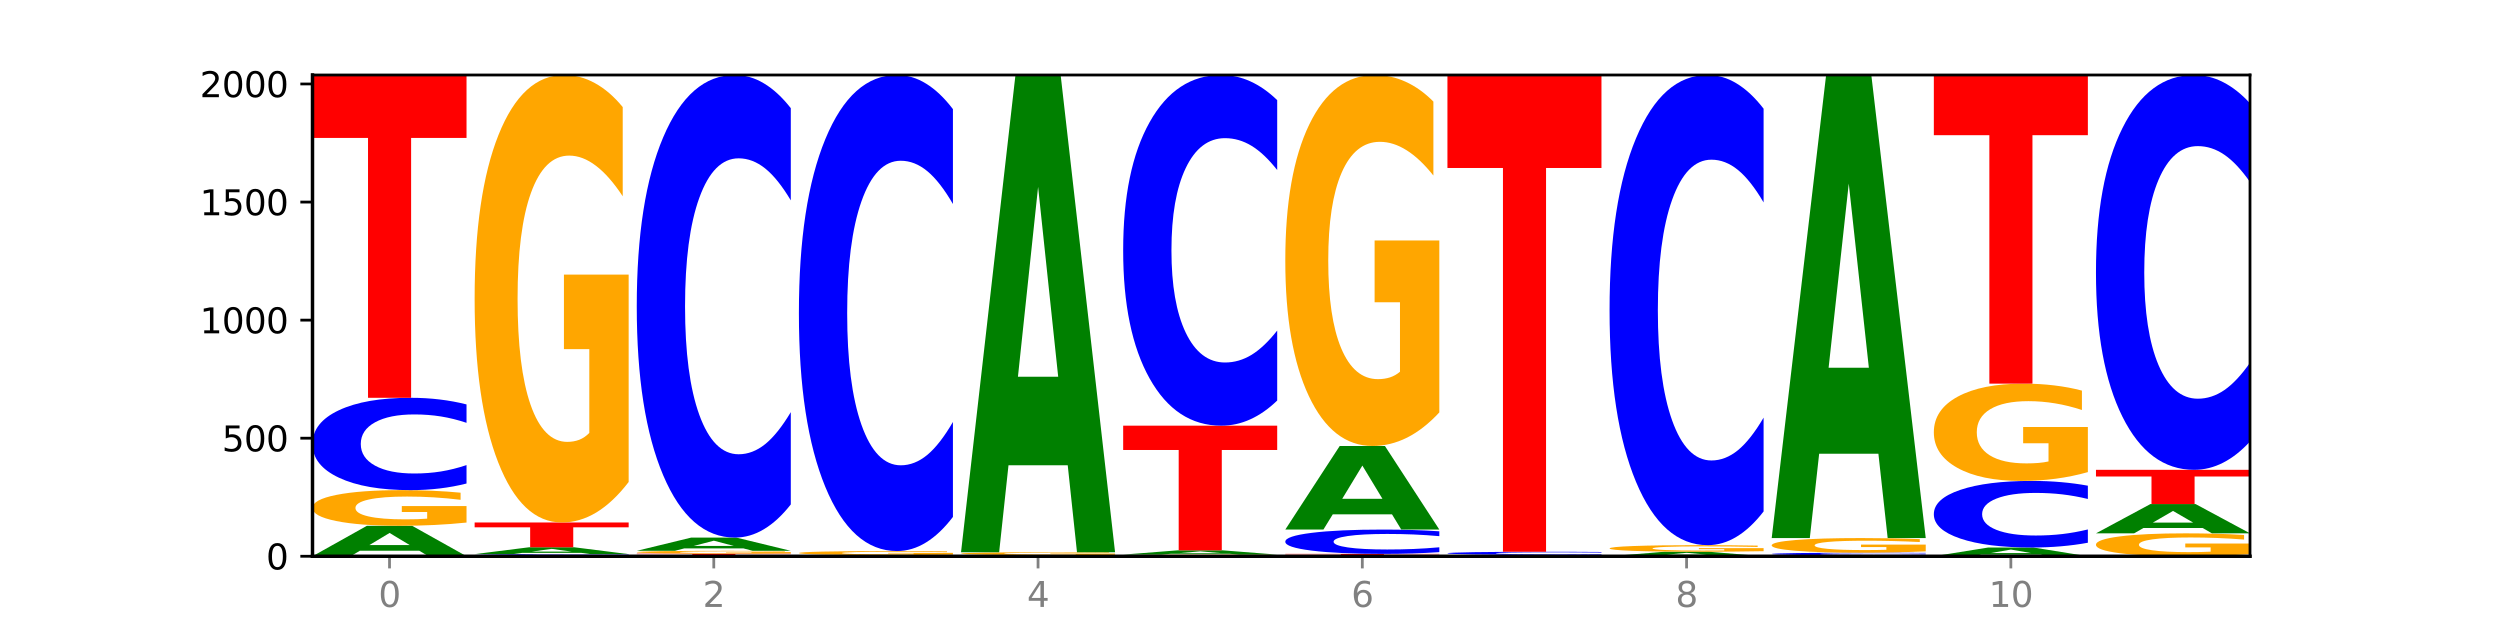 <?xml version="1.0" encoding="utf-8" standalone="no"?>
<!DOCTYPE svg PUBLIC "-//W3C//DTD SVG 1.1//EN"
  "http://www.w3.org/Graphics/SVG/1.1/DTD/svg11.dtd">
<svg xmlns:xlink="http://www.w3.org/1999/xlink" width="720pt" height="180pt" viewBox="0 0 720 180" xmlns="http://www.w3.org/2000/svg" version="1.1">
 <defs>
  <style type="text/css">*{stroke-linejoin: round; stroke-linecap: butt}</style>
 </defs>
 <g id="figure_1">
  <g id="patch_1">
   <path d="M 0 180 
L 720 180 
L 720 0 
L 0 0 
z
" style="fill: #ffffff"/>
  </g>
  <g id="axes_1">
   <g id="patch_2">
    <path d="M 90 160.2 
L 648 160.2 
L 648 21.6 
L 90 21.6 
z
" style="fill: #ffffff"/>
   </g>
   <g id="line2d_1">
    <path d="M 90 160.2 
L 648 160.2 
" clip-path="url(#pbfc84615a7)" style="fill: none; stroke: #000000; stroke-width: 0.5; stroke-linecap: square"/>
   </g>
   <g id="patch_3">
    <path d="M 120.728 158.602 
L 103.668 158.602 
L 100.974 160.2 
L 90 160.2 
L 105.672 151.427 
L 118.687 151.427 
L 134.36 160.2 
L 123.395 160.2 
L 120.728 158.602 
z
M 106.389 156.974 
L 117.98 156.974 
L 112.194 153.484 
L 106.389 156.974 
z
" clip-path="url(#pbfc84615a7)" style="fill: #008000"/>
   </g>
   <g id="patch_4">
    <path d="M 134.36 150.498 
Q 129.886 150.962 125.074 151.196 
Q 120.263 151.427 115.133 151.427 
Q 103.541 151.427 96.77 150.044 
Q 90 148.661 90 146.296 
Q 90 143.903 96.89 142.53 
Q 103.789 141.158 115.789 141.158 
Q 120.412 141.158 124.647 141.344 
Q 128.892 141.529 132.65 141.894 
L 132.65 143.941 
Q 128.773 143.472 124.935 143.241 
Q 121.098 143.008 117.24 143.008 
Q 110.102 143.008 106.235 143.86 
Q 102.367 144.711 102.367 146.296 
Q 102.367 147.865 106.096 148.722 
Q 109.824 149.577 116.684 149.577 
Q 118.553 149.577 120.153 149.528 
Q 121.754 149.478 123.026 149.371 
L 123.026 147.45 
L 115.719 147.45 
L 115.719 145.738 
L 134.36 145.738 
L 134.36 150.498 
z
" clip-path="url(#pbfc84615a7)" style="fill: #ffa600"/>
   </g>
   <g id="patch_5">
    <path d="M 134.36 139.252 
Q 130.649 140.197 126.637 140.674 
Q 122.624 141.158 118.254 141.158 
Q 105.222 141.158 97.611 137.576 
Q 90 133.995 90 127.871 
Q 90 121.724 97.611 118.148 
Q 105.222 114.567 118.254 114.567 
Q 122.624 114.567 126.637 115.05 
Q 130.649 115.528 134.36 116.473 
L 134.36 121.773 
Q 130.616 120.521 126.983 119.939 
Q 123.351 119.357 119.339 119.357 
Q 112.141 119.357 108.017 121.625 
Q 103.904 123.888 103.904 127.871 
Q 103.904 131.836 108.017 134.105 
Q 112.141 136.368 119.339 136.368 
Q 123.351 136.368 126.983 135.786 
Q 130.616 135.198 134.36 133.946 
L 134.36 139.252 
z
" clip-path="url(#pbfc84615a7)" style="fill: #0000ff"/>
   </g>
   <g id="patch_6">
    <path d="M 90 21.6 
L 134.36 21.6 
L 134.36 39.731 
L 118.401 39.731 
L 118.401 114.567 
L 105.99 114.567 
L 105.99 39.731 
L 90 39.731 
L 90 21.6 
z
" clip-path="url(#pbfc84615a7)" style="fill: #ff0000"/>
   </g>
   <g id="patch_7">
    <path d="M 181.054 160.156 
Q 177.344 160.178 173.331 160.189 
Q 169.319 160.2 164.949 160.2 
Q 151.917 160.2 144.306 160.118 
Q 136.695 160.035 136.695 159.894 
Q 136.695 159.753 144.306 159.67 
Q 151.917 159.588 164.949 159.588 
Q 169.319 159.588 173.331 159.599 
Q 177.344 159.61 181.054 159.632 
L 181.054 159.754 
Q 177.31 159.725 173.678 159.712 
Q 170.045 159.698 166.033 159.698 
Q 158.835 159.698 154.711 159.75 
Q 150.598 159.802 150.598 159.894 
Q 150.598 159.985 154.711 160.038 
Q 158.835 160.09 166.033 160.09 
Q 170.045 160.09 173.678 160.076 
Q 177.31 160.063 181.054 160.034 
L 181.054 160.156 
z
" clip-path="url(#pbfc84615a7)" style="fill: #0000ff"/>
   </g>
   <g id="patch_8">
    <path d="M 167.423 159.229 
L 150.363 159.229 
L 147.669 159.588 
L 136.695 159.588 
L 152.367 157.616 
L 165.382 157.616 
L 181.054 159.588 
L 170.089 159.588 
L 167.423 159.229 
z
M 153.083 158.863 
L 164.675 158.863 
L 158.888 158.078 
L 153.083 158.863 
z
" clip-path="url(#pbfc84615a7)" style="fill: #008000"/>
   </g>
   <g id="patch_9">
    <path d="M 136.695 150.475 
L 181.054 150.475 
L 181.054 151.868 
L 165.095 151.868 
L 165.095 157.616 
L 152.685 157.616 
L 152.685 151.868 
L 136.695 151.868 
L 136.695 150.475 
z
" clip-path="url(#pbfc84615a7)" style="fill: #ff0000"/>
   </g>
   <g id="patch_10">
    <path d="M 181.054 138.815 
Q 176.581 144.645 171.769 147.573 
Q 166.957 150.475 161.827 150.475 
Q 150.235 150.475 143.465 133.118 
Q 136.695 115.76 136.695 86.077 
Q 136.695 56.048 143.584 38.824 
Q 150.484 21.6 162.483 21.6 
Q 167.106 21.6 171.341 23.943 
Q 175.586 26.259 179.344 30.838 
L 179.344 56.527 
Q 175.467 50.644 171.63 47.742 
Q 167.792 44.814 163.935 44.814 
Q 156.797 44.814 152.929 55.516 
Q 149.062 66.191 149.062 86.077 
Q 149.062 105.777 152.79 116.532 
Q 156.518 127.261 163.378 127.261 
Q 165.247 127.261 166.848 126.649 
Q 168.448 126.01 169.721 124.679 
L 169.721 100.559 
L 162.414 100.559 
L 162.414 79.076 
L 181.054 79.076 
L 181.054 138.815 
z
" clip-path="url(#pbfc84615a7)" style="fill: #ffa600"/>
   </g>
   <g id="patch_11">
    <path d="M 183.389 159.452 
L 227.749 159.452 
L 227.749 159.598 
L 211.79 159.598 
L 211.79 160.2 
L 199.379 160.2 
L 199.379 159.598 
L 183.389 159.598 
L 183.389 159.452 
z
" clip-path="url(#pbfc84615a7)" style="fill: #ff0000"/>
   </g>
   <g id="patch_12">
    <path d="M 227.749 159.378 
Q 223.275 159.415 218.463 159.434 
Q 213.652 159.452 208.522 159.452 
Q 196.93 159.452 190.159 159.342 
Q 183.389 159.232 183.389 159.044 
Q 183.389 158.854 190.279 158.745 
Q 197.178 158.636 209.178 158.636 
Q 213.801 158.636 218.036 158.651 
Q 222.281 158.665 226.039 158.694 
L 226.039 158.857 
Q 222.162 158.82 218.324 158.801 
Q 214.487 158.783 210.629 158.783 
Q 203.491 158.783 199.624 158.851 
Q 195.757 158.918 195.757 159.044 
Q 195.757 159.169 199.485 159.237 
Q 203.213 159.305 210.073 159.305 
Q 211.942 159.305 213.542 159.301 
Q 215.143 159.297 216.415 159.289 
L 216.415 159.136 
L 209.108 159.136 
L 209.108 159 
L 227.749 159 
L 227.749 159.378 
z
" clip-path="url(#pbfc84615a7)" style="fill: #ffa600"/>
   </g>
   <g id="patch_13">
    <path d="M 214.117 157.942 
L 197.057 157.942 
L 194.363 158.636 
L 183.389 158.636 
L 199.062 154.827 
L 212.077 154.827 
L 227.749 158.636 
L 216.784 158.636 
L 214.117 157.942 
z
M 199.778 157.235 
L 211.369 157.235 
L 205.583 155.72 
L 199.778 157.235 
z
" clip-path="url(#pbfc84615a7)" style="fill: #008000"/>
   </g>
   <g id="patch_14">
    <path d="M 227.749 145.278 
Q 224.038 150.011 220.026 152.406 
Q 216.014 154.827 211.644 154.827 
Q 198.612 154.827 191 136.884 
Q 183.389 118.94 183.389 88.255 
Q 183.389 57.459 191 39.543 
Q 198.612 21.6 211.644 21.6 
Q 216.014 21.6 220.026 24.022 
Q 224.038 26.416 227.749 31.15 
L 227.749 57.707 
Q 224.005 51.432 220.372 48.515 
Q 216.74 45.598 212.728 45.598 
Q 205.53 45.598 201.406 56.964 
Q 197.293 68.303 197.293 88.255 
Q 197.293 108.125 201.406 119.491 
Q 205.53 130.829 212.728 130.829 
Q 216.74 130.829 220.372 127.912 
Q 224.005 124.967 227.749 118.693 
L 227.749 145.278 
z
" clip-path="url(#pbfc84615a7)" style="fill: #0000ff"/>
   </g>
   <g id="patch_15">
    <path d="M 230.084 160.064 
L 274.444 160.064 
L 274.444 160.091 
L 258.484 160.091 
L 258.484 160.2 
L 246.074 160.2 
L 246.074 160.091 
L 230.084 160.091 
L 230.084 160.064 
z
" clip-path="url(#pbfc84615a7)" style="fill: #ff0000"/>
   </g>
   <g id="patch_16">
    <path d="M 260.812 160.027 
L 243.752 160.027 
L 241.058 160.064 
L 230.084 160.064 
L 245.756 159.86 
L 258.771 159.86 
L 274.444 160.064 
L 263.478 160.064 
L 260.812 160.027 
z
M 246.473 159.989 
L 258.064 159.989 
L 252.277 159.908 
L 246.473 159.989 
z
" clip-path="url(#pbfc84615a7)" style="fill: #008000"/>
   </g>
   <g id="patch_17">
    <path d="M 274.444 159.755 
Q 269.97 159.808 265.158 159.834 
Q 260.346 159.86 255.216 159.86 
Q 243.624 159.86 236.854 159.704 
Q 230.084 159.549 230.084 159.282 
Q 230.084 159.013 236.973 158.858 
Q 243.873 158.704 255.872 158.704 
Q 260.495 158.704 264.73 158.725 
Q 268.976 158.746 272.734 158.787 
L 272.734 159.017 
Q 268.856 158.964 265.019 158.938 
Q 261.181 158.912 257.324 158.912 
Q 250.186 158.912 246.318 159.008 
Q 242.451 159.104 242.451 159.282 
Q 242.451 159.459 246.179 159.555 
Q 249.907 159.652 256.767 159.652 
Q 258.636 159.652 260.237 159.646 
Q 261.837 159.64 263.11 159.629 
L 263.11 159.412 
L 255.803 159.412 
L 255.803 159.219 
L 274.444 159.219 
L 274.444 159.755 
z
" clip-path="url(#pbfc84615a7)" style="fill: #ffa600"/>
   </g>
   <g id="patch_18">
    <path d="M 274.444 148.876 
Q 270.733 153.748 266.721 156.212 
Q 262.708 158.704 258.338 158.704 
Q 245.306 158.704 237.695 140.238 
Q 230.084 121.773 230.084 90.194 
Q 230.084 58.503 237.695 40.066 
Q 245.306 21.6 258.338 21.6 
Q 262.708 21.6 266.721 24.092 
Q 270.733 26.556 274.444 31.428 
L 274.444 58.758 
Q 270.699 52.3 267.067 49.298 
Q 263.435 46.296 259.422 46.296 
Q 252.224 46.296 248.1 57.993 
Q 243.987 69.661 243.987 90.194 
Q 243.987 110.642 248.1 122.339 
Q 252.224 134.008 259.422 134.008 
Q 263.435 134.008 267.067 131.006 
Q 270.699 127.975 274.444 121.518 
L 274.444 148.876 
z
" clip-path="url(#pbfc84615a7)" style="fill: #0000ff"/>
   </g>
   <g id="patch_19">
    <path d="M 276.778 160.064 
L 321.138 160.064 
L 321.138 160.091 
L 305.179 160.091 
L 305.179 160.2 
L 292.768 160.2 
L 292.768 160.091 
L 276.778 160.091 
L 276.778 160.064 
z
" clip-path="url(#pbfc84615a7)" style="fill: #ff0000"/>
   </g>
   <g id="patch_20">
    <path d="M 321.138 160.049 
Q 317.427 160.057 313.415 160.06 
Q 309.403 160.064 305.033 160.064 
Q 292.001 160.064 284.389 160.037 
Q 276.778 160.009 276.778 159.962 
Q 276.778 159.915 284.389 159.887 
Q 292.001 159.86 305.033 159.86 
Q 309.403 159.86 313.415 159.864 
Q 317.427 159.867 321.138 159.875 
L 321.138 159.915 
Q 317.394 159.906 313.762 159.901 
Q 310.129 159.897 306.117 159.897 
Q 298.919 159.897 294.795 159.914 
Q 290.682 159.931 290.682 159.962 
Q 290.682 159.992 294.795 160.01 
Q 298.919 160.027 306.117 160.027 
Q 310.129 160.027 313.762 160.023 
Q 317.394 160.018 321.138 160.009 
L 321.138 160.049 
z
" clip-path="url(#pbfc84615a7)" style="fill: #0000ff"/>
   </g>
   <g id="patch_21">
    <path d="M 321.138 159.786 
Q 316.664 159.823 311.853 159.842 
Q 307.041 159.86 301.911 159.86 
Q 290.319 159.86 283.549 159.75 
Q 276.778 159.64 276.778 159.452 
Q 276.778 159.262 283.668 159.153 
Q 290.567 159.044 302.567 159.044 
Q 307.19 159.044 311.425 159.059 
Q 315.67 159.073 319.428 159.102 
L 319.428 159.265 
Q 315.551 159.228 311.713 159.209 
Q 307.876 159.191 304.018 159.191 
Q 296.88 159.191 293.013 159.259 
Q 289.146 159.326 289.146 159.452 
Q 289.146 159.577 292.874 159.645 
Q 296.602 159.713 303.462 159.713 
Q 305.331 159.713 306.931 159.709 
Q 308.532 159.705 309.805 159.697 
L 309.805 159.544 
L 302.497 159.544 
L 302.497 159.408 
L 321.138 159.408 
L 321.138 159.786 
z
" clip-path="url(#pbfc84615a7)" style="fill: #ffa600"/>
   </g>
   <g id="patch_22">
    <path d="M 307.506 134.006 
L 290.446 134.006 
L 287.753 159.044 
L 276.778 159.044 
L 292.451 21.6 
L 305.466 21.6 
L 321.138 159.044 
L 310.173 159.044 
L 307.506 134.006 
z
M 293.167 108.497 
L 304.758 108.497 
L 298.972 53.825 
L 293.167 108.497 
z
" clip-path="url(#pbfc84615a7)" style="fill: #008000"/>
   </g>
   <g id="patch_23">
    <path d="M 367.833 160.157 
Q 363.359 160.178 358.547 160.189 
Q 353.735 160.2 348.605 160.2 
Q 337.013 160.2 330.243 160.136 
Q 323.473 160.072 323.473 159.962 
Q 323.473 159.851 330.362 159.788 
Q 337.262 159.724 349.262 159.724 
Q 353.884 159.724 358.12 159.733 
Q 362.365 159.741 366.123 159.758 
L 366.123 159.853 
Q 362.245 159.831 358.408 159.821 
Q 354.57 159.81 350.713 159.81 
Q 343.575 159.81 339.708 159.849 
Q 335.84 159.889 335.84 159.962 
Q 335.84 160.035 339.568 160.075 
Q 343.297 160.114 350.156 160.114 
Q 352.025 160.114 353.626 160.112 
Q 355.227 160.11 356.499 160.105 
L 356.499 160.016 
L 349.192 160.016 
L 349.192 159.936 
L 367.833 159.936 
L 367.833 160.157 
z
" clip-path="url(#pbfc84615a7)" style="fill: #ffa600"/>
   </g>
   <g id="patch_24">
    <path d="M 354.201 159.501 
L 337.141 159.501 
L 334.447 159.724 
L 323.473 159.724 
L 339.145 158.5 
L 352.16 158.5 
L 367.833 159.724 
L 356.867 159.724 
L 354.201 159.501 
z
M 339.862 159.274 
L 351.453 159.274 
L 345.666 158.787 
L 339.862 159.274 
z
" clip-path="url(#pbfc84615a7)" style="fill: #008000"/>
   </g>
   <g id="patch_25">
    <path d="M 323.473 122.592 
L 367.833 122.592 
L 367.833 129.595 
L 351.873 129.595 
L 351.873 158.5 
L 339.463 158.5 
L 339.463 129.595 
L 323.473 129.595 
L 323.473 122.592 
z
" clip-path="url(#pbfc84615a7)" style="fill: #ff0000"/>
   </g>
   <g id="patch_26">
    <path d="M 367.833 115.353 
Q 364.122 118.941 360.11 120.756 
Q 356.097 122.592 351.727 122.592 
Q 338.695 122.592 331.084 108.99 
Q 323.473 95.388 323.473 72.127 
Q 323.473 48.783 331.084 35.202 
Q 338.695 21.6 351.727 21.6 
Q 356.097 21.6 360.11 23.436 
Q 364.122 25.251 367.833 28.839 
L 367.833 48.971 
Q 364.088 44.214 360.456 42.003 
Q 356.824 39.791 352.811 39.791 
Q 345.614 39.791 341.489 48.407 
Q 337.376 57.002 337.376 72.127 
Q 337.376 87.189 341.489 95.805 
Q 345.614 104.4 352.811 104.4 
Q 356.824 104.4 360.456 102.189 
Q 364.088 99.957 367.833 95.2 
L 367.833 115.353 
z
" clip-path="url(#pbfc84615a7)" style="fill: #0000ff"/>
   </g>
   <g id="patch_27">
    <path d="M 370.167 159.52 
L 414.527 159.52 
L 414.527 159.653 
L 398.568 159.653 
L 398.568 160.2 
L 386.158 160.2 
L 386.158 159.653 
L 370.167 159.653 
L 370.167 159.52 
z
" clip-path="url(#pbfc84615a7)" style="fill: #ff0000"/>
   </g>
   <g id="patch_28">
    <path d="M 414.527 159.018 
Q 410.817 159.267 406.804 159.393 
Q 402.792 159.52 398.422 159.52 
Q 385.39 159.52 377.779 158.576 
Q 370.167 157.633 370.167 156.02 
Q 370.167 154.401 377.779 153.459 
Q 385.39 152.515 398.422 152.515 
Q 402.792 152.515 406.804 152.642 
Q 410.817 152.768 414.527 153.017 
L 414.527 154.414 
Q 410.783 154.084 407.151 153.93 
Q 403.518 153.777 399.506 153.777 
Q 392.308 153.777 388.184 154.374 
Q 384.071 154.971 384.071 156.02 
Q 384.071 157.064 388.184 157.662 
Q 392.308 158.258 399.506 158.258 
Q 403.518 158.258 407.151 158.105 
Q 410.783 157.95 414.527 157.62 
L 414.527 159.018 
z
" clip-path="url(#pbfc84615a7)" style="fill: #0000ff"/>
   </g>
   <g id="patch_29">
    <path d="M 400.895 148.129 
L 383.835 148.129 
L 381.142 152.515 
L 370.167 152.515 
L 385.84 128.44 
L 398.855 128.44 
L 414.527 152.515 
L 403.562 152.515 
L 400.895 148.129 
z
M 386.556 143.661 
L 398.147 143.661 
L 392.361 134.085 
L 386.556 143.661 
z
" clip-path="url(#pbfc84615a7)" style="fill: #008000"/>
   </g>
   <g id="patch_30">
    <path d="M 414.527 118.774 
Q 410.053 123.607 405.242 126.035 
Q 400.43 128.44 395.3 128.44 
Q 383.708 128.44 376.938 114.051 
Q 370.167 99.661 370.167 75.053 
Q 370.167 50.158 377.057 35.879 
Q 383.956 21.6 395.956 21.6 
Q 400.579 21.6 404.814 23.542 
Q 409.059 25.462 412.817 29.258 
L 412.817 50.556 
Q 408.94 45.678 405.102 43.273 
Q 401.265 40.845 397.408 40.845 
Q 390.269 40.845 386.402 49.717 
Q 382.535 58.567 382.535 75.053 
Q 382.535 91.385 386.263 100.301 
Q 389.991 109.195 396.851 109.195 
Q 398.72 109.195 400.321 108.688 
Q 401.921 108.158 403.194 107.055 
L 403.194 87.059 
L 395.887 87.059 
L 395.887 69.249 
L 414.527 69.249 
L 414.527 118.774 
z
" clip-path="url(#pbfc84615a7)" style="fill: #ffa600"/>
   </g>
   <g id="patch_31">
    <path d="M 461.222 160.188 
Q 456.748 160.194 451.936 160.197 
Q 447.124 160.2 441.995 160.2 
Q 430.403 160.2 423.632 160.182 
Q 416.862 160.163 416.862 160.132 
Q 416.862 160.1 423.752 160.082 
Q 430.651 160.064 442.651 160.064 
Q 447.274 160.064 451.509 160.066 
Q 455.754 160.069 459.512 160.074 
L 459.512 160.101 
Q 455.635 160.095 451.797 160.092 
Q 447.96 160.088 444.102 160.088 
Q 436.964 160.088 433.097 160.1 
Q 429.229 160.111 429.229 160.132 
Q 429.229 160.153 432.958 160.164 
Q 436.686 160.175 443.545 160.175 
Q 445.414 160.175 447.015 160.175 
Q 448.616 160.174 449.888 160.173 
L 449.888 160.147 
L 442.581 160.147 
L 442.581 160.125 
L 461.222 160.125 
L 461.222 160.188 
z
" clip-path="url(#pbfc84615a7)" style="fill: #ffa600"/>
   </g>
   <g id="patch_32">
    <path d="M 447.59 160.014 
L 430.53 160.014 
L 427.836 160.064 
L 416.862 160.064 
L 432.534 159.792 
L 445.549 159.792 
L 461.222 160.064 
L 450.257 160.064 
L 447.59 160.014 
z
M 433.251 159.964 
L 444.842 159.964 
L 439.055 159.856 
L 433.251 159.964 
z
" clip-path="url(#pbfc84615a7)" style="fill: #008000"/>
   </g>
   <g id="patch_33">
    <path d="M 461.222 159.729 
Q 457.511 159.76 453.499 159.776 
Q 449.486 159.792 445.116 159.792 
Q 432.084 159.792 424.473 159.673 
Q 416.862 159.554 416.862 159.35 
Q 416.862 159.146 424.473 159.027 
Q 432.084 158.908 445.116 158.908 
Q 449.486 158.908 453.499 158.924 
Q 457.511 158.94 461.222 158.971 
L 461.222 159.147 
Q 457.478 159.106 453.845 159.086 
Q 450.213 159.067 446.2 159.067 
Q 439.003 159.067 434.879 159.143 
Q 430.766 159.218 430.766 159.35 
Q 430.766 159.482 434.879 159.557 
Q 439.003 159.633 446.2 159.633 
Q 450.213 159.633 453.845 159.613 
Q 457.478 159.594 461.222 159.552 
L 461.222 159.729 
z
" clip-path="url(#pbfc84615a7)" style="fill: #0000ff"/>
   </g>
   <g id="patch_34">
    <path d="M 416.862 21.6 
L 461.222 21.6 
L 461.222 48.379 
L 445.263 48.379 
L 445.263 158.908 
L 432.852 158.908 
L 432.852 48.379 
L 416.862 48.379 
L 416.862 21.6 
z
" clip-path="url(#pbfc84615a7)" style="fill: #ff0000"/>
   </g>
   <g id="patch_35">
    <path d="M 494.285 159.965 
L 477.225 159.965 
L 474.531 160.2 
L 463.556 160.2 
L 479.229 158.908 
L 492.244 158.908 
L 507.916 160.2 
L 496.951 160.2 
L 494.285 159.965 
z
M 479.945 159.725 
L 491.536 159.725 
L 485.75 159.211 
L 479.945 159.725 
z
" clip-path="url(#pbfc84615a7)" style="fill: #008000"/>
   </g>
   <g id="patch_36">
    <path d="M 507.916 158.736 
Q 503.443 158.822 498.631 158.865 
Q 493.819 158.908 488.689 158.908 
Q 477.097 158.908 470.327 158.651 
Q 463.556 158.395 463.556 157.956 
Q 463.556 157.513 470.446 157.258 
Q 477.346 157.004 489.345 157.004 
Q 493.968 157.004 498.203 157.038 
Q 502.448 157.072 506.206 157.14 
L 506.206 157.52 
Q 502.329 157.433 498.492 157.39 
Q 494.654 157.347 490.797 157.347 
Q 483.659 157.347 479.791 157.505 
Q 475.924 157.662 475.924 157.956 
Q 475.924 158.247 479.652 158.406 
Q 483.38 158.565 490.24 158.565 
Q 492.109 158.565 493.71 158.556 
Q 495.31 158.546 496.583 158.527 
L 496.583 158.17 
L 489.276 158.17 
L 489.276 157.853 
L 507.916 157.853 
L 507.916 158.736 
z
" clip-path="url(#pbfc84615a7)" style="fill: #ffa600"/>
   </g>
   <g id="patch_37">
    <path d="M 507.916 147.298 
Q 504.206 152.109 500.193 154.542 
Q 496.181 157.004 491.811 157.004 
Q 478.779 157.004 471.168 138.767 
Q 463.556 120.531 463.556 89.344 
Q 463.556 58.045 471.168 39.837 
Q 478.779 21.6 491.811 21.6 
Q 496.181 21.6 500.193 24.061 
Q 504.206 26.495 507.916 31.306 
L 507.916 58.297 
Q 504.172 51.92 500.54 48.955 
Q 496.907 45.99 492.895 45.99 
Q 485.697 45.99 481.573 57.542 
Q 477.46 69.065 477.46 89.344 
Q 477.46 109.538 481.573 121.09 
Q 485.697 132.614 492.895 132.614 
Q 496.907 132.614 500.54 129.649 
Q 504.172 126.656 507.916 120.279 
L 507.916 147.298 
z
" clip-path="url(#pbfc84615a7)" style="fill: #0000ff"/>
   </g>
   <g id="patch_38">
    <path d="M 510.251 159.928 
L 554.611 159.928 
L 554.611 159.981 
L 538.652 159.981 
L 538.652 160.2 
L 526.241 160.2 
L 526.241 159.981 
L 510.251 159.981 
L 510.251 159.928 
z
" clip-path="url(#pbfc84615a7)" style="fill: #ff0000"/>
   </g>
   <g id="patch_39">
    <path d="M 554.611 159.874 
Q 550.9 159.901 546.888 159.914 
Q 542.875 159.928 538.505 159.928 
Q 525.474 159.928 517.862 159.827 
Q 510.251 159.726 510.251 159.554 
Q 510.251 159.381 517.862 159.281 
Q 525.474 159.18 538.505 159.18 
Q 542.875 159.18 546.888 159.193 
Q 550.9 159.207 554.611 159.234 
L 554.611 159.383 
Q 550.867 159.347 547.234 159.331 
Q 543.602 159.315 539.59 159.315 
Q 532.392 159.315 528.268 159.378 
Q 524.155 159.442 524.155 159.554 
Q 524.155 159.666 528.268 159.73 
Q 532.392 159.793 539.59 159.793 
Q 543.602 159.793 547.234 159.777 
Q 550.867 159.76 554.611 159.725 
L 554.611 159.874 
z
" clip-path="url(#pbfc84615a7)" style="fill: #0000ff"/>
   </g>
   <g id="patch_40">
    <path d="M 554.611 158.798 
Q 550.137 158.989 545.325 159.085 
Q 540.514 159.18 535.384 159.18 
Q 523.792 159.18 517.021 158.612 
Q 510.251 158.044 510.251 157.073 
Q 510.251 156.09 517.141 155.527 
Q 524.04 154.963 536.04 154.963 
Q 540.663 154.963 544.898 155.04 
Q 549.143 155.116 552.901 155.266 
L 552.901 156.106 
Q 549.024 155.914 545.186 155.819 
Q 541.349 155.723 537.491 155.723 
Q 530.353 155.723 526.486 156.073 
Q 522.619 156.422 522.619 157.073 
Q 522.619 157.717 526.347 158.069 
Q 530.075 158.42 536.935 158.42 
Q 538.804 158.42 540.404 158.4 
Q 542.005 158.379 543.277 158.336 
L 543.277 157.547 
L 535.97 157.547 
L 535.97 156.844 
L 554.611 156.844 
L 554.611 158.798 
z
" clip-path="url(#pbfc84615a7)" style="fill: #ffa600"/>
   </g>
   <g id="patch_41">
    <path d="M 540.979 130.669 
L 523.919 130.669 
L 521.225 154.963 
L 510.251 154.963 
L 525.923 21.6 
L 538.938 21.6 
L 554.611 154.963 
L 543.646 154.963 
L 540.979 130.669 
z
M 526.64 105.917 
L 538.231 105.917 
L 532.445 52.869 
L 526.64 105.917 
z
" clip-path="url(#pbfc84615a7)" style="fill: #008000"/>
   </g>
   <g id="patch_42">
    <path d="M 587.674 159.742 
L 570.614 159.742 
L 567.92 160.2 
L 556.946 160.2 
L 572.618 157.684 
L 585.633 157.684 
L 601.305 160.2 
L 590.34 160.2 
L 587.674 159.742 
z
M 573.335 159.275 
L 584.926 159.275 
L 579.139 158.274 
L 573.335 159.275 
z
" clip-path="url(#pbfc84615a7)" style="fill: #008000"/>
   </g>
   <g id="patch_43">
    <path d="M 601.305 156.309 
Q 597.595 156.99 593.582 157.335 
Q 589.57 157.684 585.2 157.684 
Q 572.168 157.684 564.557 155.101 
Q 556.946 152.518 556.946 148.101 
Q 556.946 143.667 564.557 141.088 
Q 572.168 138.505 585.2 138.505 
Q 589.57 138.505 593.582 138.854 
Q 597.595 139.199 601.305 139.88 
L 601.305 143.703 
Q 597.561 142.8 593.929 142.38 
Q 590.297 141.96 586.284 141.96 
Q 579.086 141.96 574.962 143.596 
Q 570.849 145.228 570.849 148.101 
Q 570.849 150.961 574.962 152.597 
Q 579.086 154.229 586.284 154.229 
Q 590.297 154.229 593.929 153.809 
Q 597.561 153.385 601.305 152.482 
L 601.305 156.309 
z
" clip-path="url(#pbfc84615a7)" style="fill: #0000ff"/>
   </g>
   <g id="patch_44">
    <path d="M 601.305 135.97 
Q 596.832 137.238 592.02 137.875 
Q 587.208 138.505 582.078 138.505 
Q 570.486 138.505 563.716 134.732 
Q 556.946 130.958 556.946 124.505 
Q 556.946 117.976 563.835 114.231 
Q 570.735 110.486 582.734 110.486 
Q 587.357 110.486 591.592 110.996 
Q 595.838 111.499 599.595 112.495 
L 599.595 118.08 
Q 595.718 116.801 591.881 116.17 
Q 588.043 115.533 584.186 115.533 
Q 577.048 115.533 573.18 117.86 
Q 569.313 120.181 569.313 124.505 
Q 569.313 128.788 573.041 131.126 
Q 576.769 133.458 583.629 133.458 
Q 585.498 133.458 587.099 133.325 
Q 588.699 133.186 589.972 132.897 
L 589.972 127.653 
L 582.665 127.653 
L 582.665 122.982 
L 601.305 122.982 
L 601.305 135.97 
z
" clip-path="url(#pbfc84615a7)" style="fill: #ffa600"/>
   </g>
   <g id="patch_45">
    <path d="M 556.946 21.6 
L 601.305 21.6 
L 601.305 38.935 
L 585.346 38.935 
L 585.346 110.486 
L 572.936 110.486 
L 572.936 38.935 
L 556.946 38.935 
L 556.946 21.6 
z
" clip-path="url(#pbfc84615a7)" style="fill: #ff0000"/>
   </g>
   <g id="patch_46">
    <path d="M 648 159.603 
Q 643.526 159.902 638.714 160.051 
Q 633.903 160.2 628.773 160.2 
Q 617.181 160.2 610.41 159.312 
Q 603.64 158.423 603.64 156.904 
Q 603.64 155.367 610.53 154.485 
Q 617.429 153.603 629.429 153.603 
Q 634.052 153.603 638.287 153.723 
Q 642.532 153.842 646.29 154.076 
L 646.29 155.391 
Q 642.413 155.09 638.575 154.941 
Q 634.738 154.792 630.88 154.792 
Q 623.742 154.792 619.875 155.339 
Q 616.008 155.886 616.008 156.904 
Q 616.008 157.912 619.736 158.463 
Q 623.464 159.012 630.324 159.012 
Q 632.193 159.012 633.793 158.98 
Q 635.394 158.948 636.666 158.88 
L 636.666 157.645 
L 629.359 157.645 
L 629.359 156.545 
L 648 156.545 
L 648 159.603 
z
" clip-path="url(#pbfc84615a7)" style="fill: #ffa600"/>
   </g>
   <g id="patch_47">
    <path d="M 634.368 152.067 
L 617.308 152.067 
L 614.614 153.603 
L 603.64 153.603 
L 619.313 145.17 
L 632.328 145.17 
L 648 153.603 
L 637.035 153.603 
L 634.368 152.067 
z
M 620.029 150.502 
L 631.62 150.502 
L 625.834 147.147 
L 620.029 150.502 
z
" clip-path="url(#pbfc84615a7)" style="fill: #008000"/>
   </g>
   <g id="patch_48">
    <path d="M 603.64 135.309 
L 648 135.309 
L 648 137.232 
L 632.041 137.232 
L 632.041 145.17 
L 619.63 145.17 
L 619.63 137.232 
L 603.64 137.232 
L 603.64 135.309 
z
" clip-path="url(#pbfc84615a7)" style="fill: #ff0000"/>
   </g>
   <g id="patch_49">
    <path d="M 648 127.159 
Q 644.289 131.199 640.277 133.242 
Q 636.265 135.309 631.895 135.309 
Q 618.863 135.309 611.251 119.994 
Q 603.64 104.68 603.64 78.49 
Q 603.64 52.206 611.251 36.915 
Q 618.863 21.6 631.895 21.6 
Q 636.265 21.6 640.277 23.667 
Q 644.289 25.711 648 29.751 
L 648 52.417 
Q 644.256 47.062 640.623 44.572 
Q 636.991 42.082 632.979 42.082 
Q 625.781 42.082 621.657 51.783 
Q 617.544 61.46 617.544 78.49 
Q 617.544 95.449 621.657 105.15 
Q 625.781 114.827 632.979 114.827 
Q 636.991 114.827 640.623 112.337 
Q 644.256 109.824 648 104.468 
L 648 127.159 
z
" clip-path="url(#pbfc84615a7)" style="fill: #0000ff"/>
   </g>
   <g id="matplotlib.axis_1">
    <g id="xtick_1">
     <g id="line2d_2">
      <defs>
       <path id="m428237ad0a" d="M 0 0 
L 0 3.5 
" style="stroke: #808080; stroke-width: 0.8"/>
      </defs>
      <g>
       <use xlink:href="#m428237ad0a" x="112.18" y="160.2" style="fill: #808080; stroke: #808080; stroke-width: 0.8"/>
      </g>
     </g>
     <g id="text_1">
      <!-- 0 -->
      <g style="fill: #808080" transform="translate(108.999 174.798) scale(0.1 -0.1)">
       <defs>
        <path id="DejaVuSans-30" d="M 2034 4250 
Q 1547 4250 1301 3770 
Q 1056 3291 1056 2328 
Q 1056 1369 1301 889 
Q 1547 409 2034 409 
Q 2525 409 2770 889 
Q 3016 1369 3016 2328 
Q 3016 3291 2770 3770 
Q 2525 4250 2034 4250 
z
M 2034 4750 
Q 2819 4750 3233 4129 
Q 3647 3509 3647 2328 
Q 3647 1150 3233 529 
Q 2819 -91 2034 -91 
Q 1250 -91 836 529 
Q 422 1150 422 2328 
Q 422 3509 836 4129 
Q 1250 4750 2034 4750 
z
" transform="scale(0.016)"/>
       </defs>
       <use xlink:href="#DejaVuSans-30"/>
      </g>
     </g>
    </g>
    <g id="xtick_2">
     <g id="line2d_3">
      <g>
       <use xlink:href="#m428237ad0a" x="205.569" y="160.2" style="fill: #808080; stroke: #808080; stroke-width: 0.8"/>
      </g>
     </g>
     <g id="text_2">
      <!-- 2 -->
      <g style="fill: #808080" transform="translate(202.388 174.798) scale(0.1 -0.1)">
       <defs>
        <path id="DejaVuSans-32" d="M 1228 531 
L 3431 531 
L 3431 0 
L 469 0 
L 469 531 
Q 828 903 1448 1529 
Q 2069 2156 2228 2338 
Q 2531 2678 2651 2914 
Q 2772 3150 2772 3378 
Q 2772 3750 2511 3984 
Q 2250 4219 1831 4219 
Q 1534 4219 1204 4116 
Q 875 4013 500 3803 
L 500 4441 
Q 881 4594 1212 4672 
Q 1544 4750 1819 4750 
Q 2544 4750 2975 4387 
Q 3406 4025 3406 3419 
Q 3406 3131 3298 2873 
Q 3191 2616 2906 2266 
Q 2828 2175 2409 1742 
Q 1991 1309 1228 531 
z
" transform="scale(0.016)"/>
       </defs>
       <use xlink:href="#DejaVuSans-32"/>
      </g>
     </g>
    </g>
    <g id="xtick_3">
     <g id="line2d_4">
      <g>
       <use xlink:href="#m428237ad0a" x="298.958" y="160.2" style="fill: #808080; stroke: #808080; stroke-width: 0.8"/>
      </g>
     </g>
     <g id="text_3">
      <!-- 4 -->
      <g style="fill: #808080" transform="translate(295.777 174.798) scale(0.1 -0.1)">
       <defs>
        <path id="DejaVuSans-34" d="M 2419 4116 
L 825 1625 
L 2419 1625 
L 2419 4116 
z
M 2253 4666 
L 3047 4666 
L 3047 1625 
L 3713 1625 
L 3713 1100 
L 3047 1100 
L 3047 0 
L 2419 0 
L 2419 1100 
L 313 1100 
L 313 1709 
L 2253 4666 
z
" transform="scale(0.016)"/>
       </defs>
       <use xlink:href="#DejaVuSans-34"/>
      </g>
     </g>
    </g>
    <g id="xtick_4">
     <g id="line2d_5">
      <g>
       <use xlink:href="#m428237ad0a" x="392.347" y="160.2" style="fill: #808080; stroke: #808080; stroke-width: 0.8"/>
      </g>
     </g>
     <g id="text_4">
      <!-- 6 -->
      <g style="fill: #808080" transform="translate(389.166 174.798) scale(0.1 -0.1)">
       <defs>
        <path id="DejaVuSans-36" d="M 2113 2584 
Q 1688 2584 1439 2293 
Q 1191 2003 1191 1497 
Q 1191 994 1439 701 
Q 1688 409 2113 409 
Q 2538 409 2786 701 
Q 3034 994 3034 1497 
Q 3034 2003 2786 2293 
Q 2538 2584 2113 2584 
z
M 3366 4563 
L 3366 3988 
Q 3128 4100 2886 4159 
Q 2644 4219 2406 4219 
Q 1781 4219 1451 3797 
Q 1122 3375 1075 2522 
Q 1259 2794 1537 2939 
Q 1816 3084 2150 3084 
Q 2853 3084 3261 2657 
Q 3669 2231 3669 1497 
Q 3669 778 3244 343 
Q 2819 -91 2113 -91 
Q 1303 -91 875 529 
Q 447 1150 447 2328 
Q 447 3434 972 4092 
Q 1497 4750 2381 4750 
Q 2619 4750 2861 4703 
Q 3103 4656 3366 4563 
z
" transform="scale(0.016)"/>
       </defs>
       <use xlink:href="#DejaVuSans-36"/>
      </g>
     </g>
    </g>
    <g id="xtick_5">
     <g id="line2d_6">
      <g>
       <use xlink:href="#m428237ad0a" x="485.736" y="160.2" style="fill: #808080; stroke: #808080; stroke-width: 0.8"/>
      </g>
     </g>
     <g id="text_5">
      <!-- 8 -->
      <g style="fill: #808080" transform="translate(482.555 174.798) scale(0.1 -0.1)">
       <defs>
        <path id="DejaVuSans-38" d="M 2034 2216 
Q 1584 2216 1326 1975 
Q 1069 1734 1069 1313 
Q 1069 891 1326 650 
Q 1584 409 2034 409 
Q 2484 409 2743 651 
Q 3003 894 3003 1313 
Q 3003 1734 2745 1975 
Q 2488 2216 2034 2216 
z
M 1403 2484 
Q 997 2584 770 2862 
Q 544 3141 544 3541 
Q 544 4100 942 4425 
Q 1341 4750 2034 4750 
Q 2731 4750 3128 4425 
Q 3525 4100 3525 3541 
Q 3525 3141 3298 2862 
Q 3072 2584 2669 2484 
Q 3125 2378 3379 2068 
Q 3634 1759 3634 1313 
Q 3634 634 3220 271 
Q 2806 -91 2034 -91 
Q 1263 -91 848 271 
Q 434 634 434 1313 
Q 434 1759 690 2068 
Q 947 2378 1403 2484 
z
M 1172 3481 
Q 1172 3119 1398 2916 
Q 1625 2713 2034 2713 
Q 2441 2713 2670 2916 
Q 2900 3119 2900 3481 
Q 2900 3844 2670 4047 
Q 2441 4250 2034 4250 
Q 1625 4250 1398 4047 
Q 1172 3844 1172 3481 
z
" transform="scale(0.016)"/>
       </defs>
       <use xlink:href="#DejaVuSans-38"/>
      </g>
     </g>
    </g>
    <g id="xtick_6">
     <g id="line2d_7">
      <g>
       <use xlink:href="#m428237ad0a" x="579.126" y="160.2" style="fill: #808080; stroke: #808080; stroke-width: 0.8"/>
      </g>
     </g>
     <g id="text_6">
      <!-- 10 -->
      <g style="fill: #808080" transform="translate(572.763 174.798) scale(0.1 -0.1)">
       <defs>
        <path id="DejaVuSans-31" d="M 794 531 
L 1825 531 
L 1825 4091 
L 703 3866 
L 703 4441 
L 1819 4666 
L 2450 4666 
L 2450 531 
L 3481 531 
L 3481 0 
L 794 0 
L 794 531 
z
" transform="scale(0.016)"/>
       </defs>
       <use xlink:href="#DejaVuSans-31"/>
       <use xlink:href="#DejaVuSans-30" x="63.623"/>
      </g>
     </g>
    </g>
   </g>
   <g id="matplotlib.axis_2">
    <g id="ytick_1">
     <g id="line2d_8">
      <defs>
       <path id="m30c9869dfc" d="M 0 0 
L -3.5 0 
" style="stroke: #000000; stroke-width: 0.8"/>
      </defs>
      <g>
       <use xlink:href="#m30c9869dfc" x="90" y="160.2" style="stroke: #000000; stroke-width: 0.8"/>
      </g>
     </g>
     <g id="text_7">
      <!-- 0 -->
      <g transform="translate(76.638 163.999) scale(0.1 -0.1)">
       <use xlink:href="#DejaVuSans-30"/>
      </g>
     </g>
    </g>
    <g id="ytick_2">
     <g id="line2d_9">
      <g>
       <use xlink:href="#m30c9869dfc" x="90" y="126.196" style="stroke: #000000; stroke-width: 0.8"/>
      </g>
     </g>
     <g id="text_8">
      <!-- 500 -->
      <g transform="translate(63.913 129.995) scale(0.1 -0.1)">
       <defs>
        <path id="DejaVuSans-35" d="M 691 4666 
L 3169 4666 
L 3169 4134 
L 1269 4134 
L 1269 2991 
Q 1406 3038 1543 3061 
Q 1681 3084 1819 3084 
Q 2600 3084 3056 2656 
Q 3513 2228 3513 1497 
Q 3513 744 3044 326 
Q 2575 -91 1722 -91 
Q 1428 -91 1123 -41 
Q 819 9 494 109 
L 494 744 
Q 775 591 1075 516 
Q 1375 441 1709 441 
Q 2250 441 2565 725 
Q 2881 1009 2881 1497 
Q 2881 1984 2565 2268 
Q 2250 2553 1709 2553 
Q 1456 2553 1204 2497 
Q 953 2441 691 2322 
L 691 4666 
z
" transform="scale(0.016)"/>
       </defs>
       <use xlink:href="#DejaVuSans-35"/>
       <use xlink:href="#DejaVuSans-30" x="63.623"/>
       <use xlink:href="#DejaVuSans-30" x="127.246"/>
      </g>
     </g>
    </g>
    <g id="ytick_3">
     <g id="line2d_10">
      <g>
       <use xlink:href="#m30c9869dfc" x="90" y="92.192" style="stroke: #000000; stroke-width: 0.8"/>
      </g>
     </g>
     <g id="text_9">
      <!-- 1000 -->
      <g transform="translate(57.55 95.991) scale(0.1 -0.1)">
       <use xlink:href="#DejaVuSans-31"/>
       <use xlink:href="#DejaVuSans-30" x="63.623"/>
       <use xlink:href="#DejaVuSans-30" x="127.246"/>
       <use xlink:href="#DejaVuSans-30" x="190.869"/>
      </g>
     </g>
    </g>
    <g id="ytick_4">
     <g id="line2d_11">
      <g>
       <use xlink:href="#m30c9869dfc" x="90" y="58.188" style="stroke: #000000; stroke-width: 0.8"/>
      </g>
     </g>
     <g id="text_10">
      <!-- 1500 -->
      <g transform="translate(57.55 61.987) scale(0.1 -0.1)">
       <use xlink:href="#DejaVuSans-31"/>
       <use xlink:href="#DejaVuSans-35" x="63.623"/>
       <use xlink:href="#DejaVuSans-30" x="127.246"/>
       <use xlink:href="#DejaVuSans-30" x="190.869"/>
      </g>
     </g>
    </g>
    <g id="ytick_5">
     <g id="line2d_12">
      <g>
       <use xlink:href="#m30c9869dfc" x="90" y="24.184" style="stroke: #000000; stroke-width: 0.8"/>
      </g>
     </g>
     <g id="text_11">
      <!-- 2000 -->
      <g transform="translate(57.55 27.984) scale(0.1 -0.1)">
       <use xlink:href="#DejaVuSans-32"/>
       <use xlink:href="#DejaVuSans-30" x="63.623"/>
       <use xlink:href="#DejaVuSans-30" x="127.246"/>
       <use xlink:href="#DejaVuSans-30" x="190.869"/>
      </g>
     </g>
    </g>
   </g>
   <g id="patch_50">
    <path d="M 90 160.2 
L 90 21.6 
" style="fill: none; stroke: #000000; stroke-linejoin: miter; stroke-linecap: square"/>
   </g>
   <g id="patch_51">
    <path d="M 648 160.2 
L 648 21.6 
" style="fill: none; stroke: #000000; stroke-width: 0.8; stroke-linejoin: miter; stroke-linecap: square"/>
   </g>
   <g id="patch_52">
    <path d="M 90 160.2 
L 648 160.2 
" style="fill: none; stroke: #000000; stroke-linejoin: miter; stroke-linecap: square"/>
   </g>
   <g id="patch_53">
    <path d="M 90 21.6 
L 648 21.6 
" style="fill: none; stroke: #000000; stroke-width: 0.8; stroke-linejoin: miter; stroke-linecap: square"/>
   </g>
  </g>
 </g>
 <defs>
  <clipPath id="pbfc84615a7">
   <rect x="90" y="21.6" width="558" height="138.6"/>
  </clipPath>
 </defs>
</svg>
